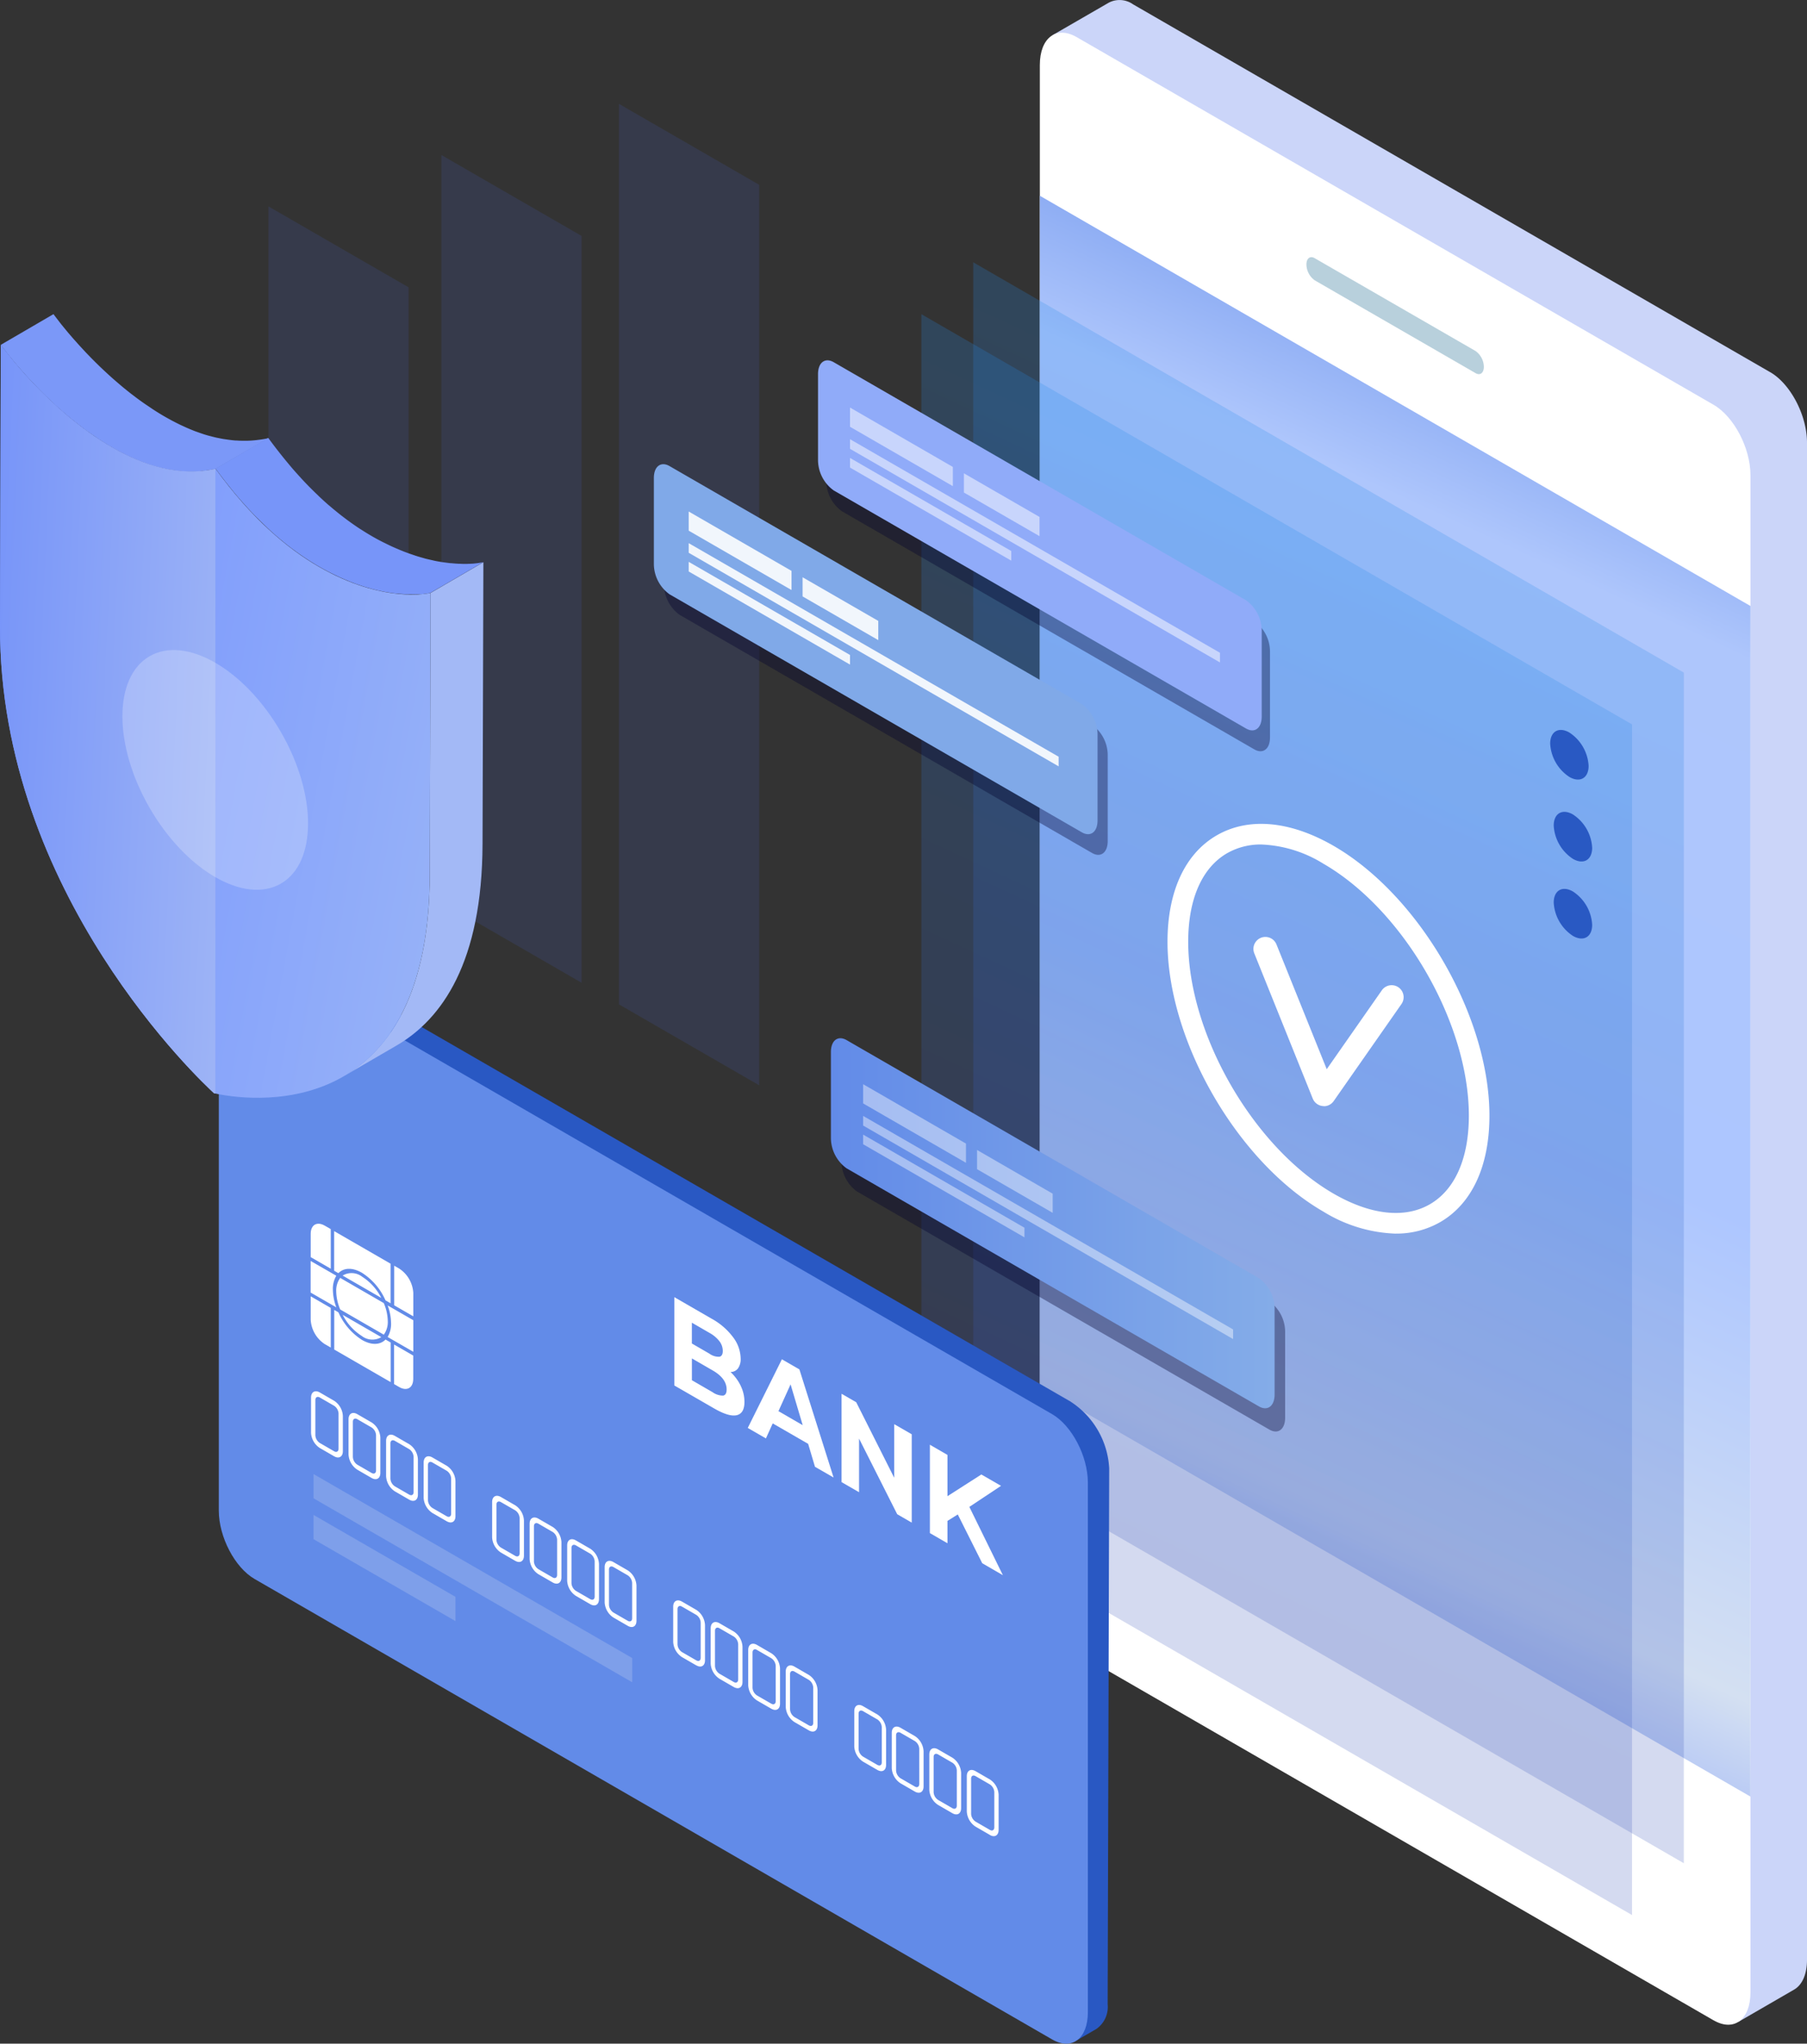 <svg xmlns="http://www.w3.org/2000/svg" xmlns:xlink="http://www.w3.org/1999/xlink" width="272.184" height="307.847" viewBox="0 0 272.184 307.847">
  <rect x="0" y="0" width="272.184" height="307.847" fill="#333333" stroke="none"/>
  <defs>
    <linearGradient id="linear-gradient" x1="0.388" y1="1.036" x2="0.604" y2="-0.001" gradientUnits="objectBoundingBox">
      <stop offset="0" stop-color="#7a97f9"/>
      <stop offset="0.2" stop-color="#d4e0f2"/>
      <stop offset="0.48" stop-color="#adc6ff"/>
      <stop offset="0.81" stop-color="#aec6fc"/>
      <stop offset="1" stop-color="#628be8"/>
    </linearGradient>
    <linearGradient id="linear-gradient-2" x1="0.388" y1="1.036" x2="0.604" y2="-0.001" gradientUnits="objectBoundingBox">
      <stop offset="0" stop-color="#3f51b5"/>
      <stop offset="0.21" stop-color="#3c57bb"/>
      <stop offset="0.52" stop-color="#336acc"/>
      <stop offset="0.88" stop-color="#2689e8"/>
      <stop offset="1" stop-color="#2196f3"/>
    </linearGradient>
    <linearGradient id="linear-gradient-3" x1="0.388" y1="1.036" x2="0.604" y2="-0.001" xlink:href="#linear-gradient-2"/>
    <linearGradient id="linear-gradient-4" y1="0.5" x2="1" y2="0.5" gradientUnits="objectBoundingBox">
      <stop offset="0" stop-color="#628be8"/>
      <stop offset="1" stop-color="#84ace8"/>
    </linearGradient>
    <linearGradient id="linear-gradient-5" x1="-5.67" y1="21.924" x2="-5.67" y2="21.021" gradientUnits="objectBoundingBox">
      <stop offset="0" stop-color="#24489b"/>
      <stop offset="0.25" stop-color="#40d3e4"/>
      <stop offset="0.56" stop-color="#28b4df"/>
      <stop offset="0.82" stop-color="#dfe7f8"/>
      <stop offset="1" stop-color="#628be8"/>
    </linearGradient>
    <linearGradient id="linear-gradient-6" x1="-0.122" y1="0.378" x2="2.004" y2="1.06" gradientUnits="objectBoundingBox">
      <stop offset="0" stop-color="#7290ff"/>
      <stop offset="1" stop-color="#b5cef2"/>
    </linearGradient>
    <linearGradient id="linear-gradient-7" x1="-1.411" y1="0.194" x2="2.699" y2="0.853" gradientUnits="objectBoundingBox">
      <stop offset="0" stop-color="#4a70fc"/>
      <stop offset="1" stop-color="#d4e0f2"/>
    </linearGradient>
  </defs>
  <g id="Asset_1" data-name="Asset 1" transform="translate(-13 13.002)" style="isolation: isolate">
    <g id="Layer_2" transform="translate(13 -13.002)">
      <g id="_ÎÓÈ_1">
        <g id="그룹_38860" data-name="그룹 38860" transform="translate(40.431 15.643)" opacity="0.121">
          <path id="패스_75904" data-name="패스 75904" d="M66.509,47.094V136.81L45.39,124.615V34.9Z" transform="translate(-45.39 -19.455)" fill="#4a70fc"/>
          <path id="패스_75905" data-name="패스 75905" d="M95.759,38.4V150.9L74.64,138.71V26.21Z" transform="translate(-48.586 -18.505)" fill="#4a70fc"/>
          <path id="패스_75906" data-name="패스 75906" d="M125.789,29.754V165.4L104.67,153.211V17.56Z" transform="translate(-51.867 -17.56)" fill="#4a70fc"/>
        </g>
        <path id="패스_75907" data-name="패스 75907" d="M286.077,56.054,190.135.659A3.518,3.518,0,0,0,186.447.41L178.03,5.273l103.246,299.3,8.382-4.854h0c1.2-.668,1.977-2.245,1.977-4.516V66.654c0-4.088-2.485-8.836-5.549-10.6Z" transform="translate(-19.451 0.002)" fill="#cbd5f9"/>
        <path id="패스_75908" data-name="패스 75908" d="M277.331,304.934l-95.942-55.386c-3.064-1.773-5.549-6.52-5.549-10.6V10.394c0-4.088,2.485-5.968,5.549-4.2l95.942,55.386c3.064,1.773,5.549,6.52,5.549,10.6V300.73c0,4.088-2.485,5.968-5.549,4.2Z" transform="translate(-19.212 -0.603)" fill="#fff"/>
        <path id="패스_75909" data-name="패스 75909" d="M282.88,274.241,175.84,212.45V33.1L282.88,94.9Z" transform="translate(-19.212 -3.615)" fill="url(#linear-gradient)"/>
        <path id="패스_75910" data-name="패스 75910" d="M246.4,60.957,222.167,46.973a3.009,3.009,0,0,1-1.247-2.387h0c0-.917.561-1.345,1.247-.944L246.4,57.626a3.009,3.009,0,0,1,1.247,2.387h0C247.642,60.931,247.081,61.358,246.4,60.957Z" transform="translate(-24.137 -4.75)" fill="#b8d0dc"/>
        <path id="패스_75911" data-name="패스 75911" d="M271.611,285.51,164.58,223.71V44.36l107.031,61.8Z" transform="translate(-17.982 -4.845)" opacity="0.22" fill="url(#linear-gradient-2)"/>
        <path id="패스_75912" data-name="패스 75912" d="M262.85,294.271l-107.04-61.8V53.13l107.04,61.791Z" transform="translate(-17.024 -5.803)" opacity="0.22" fill="url(#linear-gradient-3)"/>
        <path id="패스_75913" data-name="패스 75913" d="M231.821,201.048a22.135,22.135,0,0,1-10.92-3.322c-12.942-7.473-23.471-25.707-23.471-40.644,0-7.58,2.637-13.272,7.42-16.033s11.036-2.2,17.6,1.585c12.942,7.473,23.471,25.707,23.471,40.644,0,7.58-2.637,13.272-7.42,16.033a13.175,13.175,0,0,1-6.681,1.728Zm-20.264-58.62a10.165,10.165,0,0,0-5.14,1.309c-3.786,2.182-5.87,6.921-5.87,13.343,0,13.949,9.834,30.98,21.912,37.954,5.558,3.207,10.707,3.777,14.492,1.586s5.87-6.921,5.87-13.343c0-13.949-9.834-30.98-21.912-37.954A19.1,19.1,0,0,0,211.557,142.429Z" transform="translate(-21.571 -15.22)" fill="#fff"/>
        <path id="패스_75914" data-name="패스 75914" d="M222.568,183.924a1.579,1.579,0,0,1-.2-.009,1.809,1.809,0,0,1-1.47-1.113l-8.809-21.885a1.8,1.8,0,0,1,3.34-1.345L223,178.366l8.3-11.882a1.8,1.8,0,1,1,2.957,2.067l-10.208,14.617a1.793,1.793,0,0,1-1.479.775Z" transform="translate(-23.158 -17.31)" fill="#fff"/>
        <path id="패스_75915" data-name="패스 75915" d="M204.193,119.917,142.1,84.065a5.669,5.669,0,0,1-2.369-4.525v-13c0-1.746,1.06-2.548,2.369-1.79L204.193,100.6a5.669,5.669,0,0,1,2.369,4.525v13C206.562,119.873,205.5,120.675,204.193,119.917Z" transform="translate(-15.267 -7.041)" fill="#00002f" opacity="0.36" style="mix-blend-mode: multiply;isolation: isolate"/>
        <path id="패스_75916" data-name="패스 75916" d="M202.793,116.387,140.7,80.535a5.669,5.669,0,0,1-2.369-4.525v-13c0-1.746,1.06-2.548,2.369-1.79l62.093,35.852a5.669,5.669,0,0,1,2.369,4.525v13c0,1.746-1.06,2.548-2.369,1.79Z" transform="translate(-15.114 -6.655)" fill="#90abf9"/>
        <path id="패스_75917" data-name="패스 75917" d="M206.753,234.957l-62.093-35.852a5.669,5.669,0,0,1-2.369-4.525v-13c0-1.746,1.06-2.548,2.369-1.79l62.093,35.852a5.669,5.669,0,0,1,2.369,4.525v13C209.122,234.913,208.062,235.715,206.753,234.957Z" transform="translate(-15.546 -19.61)" fill="#00002f" opacity="0.36" style="mix-blend-mode: multiply;isolation: isolate"/>
        <path id="패스_75918" data-name="패스 75918" d="M176.753,137.437l-62.093-35.852a5.669,5.669,0,0,1-2.369-4.525v-13c0-1.746,1.06-2.548,2.369-1.79l62.093,35.852a5.669,5.669,0,0,1,2.369,4.525v13C179.122,137.393,178.062,138.195,176.753,137.437Z" transform="translate(-12.269 -8.955)" fill="#00002f" opacity="0.36" style="mix-blend-mode: multiply;isolation: isolate"/>
        <path id="패스_75919" data-name="패스 75919" d="M175.033,133.947,112.939,98.1a5.669,5.669,0,0,1-2.369-4.525v-13c0-1.746,1.06-2.548,2.369-1.79l62.093,35.852a5.669,5.669,0,0,1,2.369,4.525v13C177.4,133.9,176.342,134.7,175.033,133.947Z" transform="translate(-12.081 -8.574)" fill="#80a9e8"/>
        <path id="패스_75920" data-name="패스 75920" d="M204.973,231.027l-62.093-35.852a5.669,5.669,0,0,1-2.369-4.525v-13c0-1.746,1.06-2.548,2.369-1.79l62.093,35.852a5.669,5.669,0,0,1,2.369,4.525v13C207.342,230.983,206.282,231.785,204.973,231.027Z" transform="translate(-15.352 -19.181)" fill="url(#linear-gradient-4)"/>
        <g id="그룹_38861" data-name="그룹 38861" transform="translate(130.013 163.319)" opacity="0.42">
          <path id="패스_75921" data-name="패스 75921" d="M161.45,195.188l-15.49-8.943V183.35l15.49,8.943Z" transform="translate(-145.96 -183.35)" fill="#fff"/>
          <path id="패스_75922" data-name="패스 75922" d="M176.613,203.939l-11.393-6.574V194.47l11.393,6.583Z" transform="translate(-148.064 -184.565)" fill="#fff"/>
          <path id="패스_75923" data-name="패스 75923" d="M201.685,222.326,145.96,190.162V188.71l55.725,32.165Z" transform="translate(-145.96 -183.936)" fill="#fff"/>
          <path id="패스_75924" data-name="패스 75924" d="M170.259,207.351l-24.3-14.029V191.87l24.3,14.029Z" transform="translate(-145.96 -184.281)" fill="#fff"/>
        </g>
        <g id="그룹_38862" data-name="그룹 38862" transform="translate(103.736 77.051)" opacity="0.89">
          <path id="패스_75925" data-name="패스 75925" d="M131.95,98.329l-15.49-8.943V86.5l15.49,8.943Z" transform="translate(-116.46 -86.5)" fill="#fff"/>
          <path id="패스_75926" data-name="패스 75926" d="M147.121,107.089l-11.4-6.583V97.62l11.4,6.574Z" transform="translate(-118.564 -87.715)" fill="#fff"/>
          <path id="패스_75927" data-name="패스 75927" d="M172.185,125.475,116.46,93.3V91.85l55.725,32.174Z" transform="translate(-116.46 -87.085)" fill="#fff"/>
          <path id="패스_75928" data-name="패스 75928" d="M140.759,110.491l-24.3-14.029V95.01l24.3,14.029Z" transform="translate(-116.46 -87.43)" fill="#fff"/>
        </g>
        <g id="그룹_38863" data-name="그룹 38863" transform="translate(128.035 61.392)" opacity="0.5">
          <path id="패스_75929" data-name="패스 75929" d="M159.23,80.758l-15.49-8.943V68.92l15.49,8.943Z" transform="translate(-143.74 -68.92)" fill="#fff"/>
          <path id="패스_75930" data-name="패스 75930" d="M174.393,89.509,163,82.935V80.04l11.393,6.574Z" transform="translate(-145.844 -70.135)" fill="#fff"/>
          <path id="패스_75931" data-name="패스 75931" d="M199.465,107.9,143.74,75.722V74.27l55.725,32.174Z" transform="translate(-143.74 -69.505)" fill="#fff"/>
          <path id="패스_75932" data-name="패스 75932" d="M168.03,92.912l-24.29-14.02V77.44l24.29,14.02Z" transform="translate(-143.74 -69.851)" fill="#fff"/>
        </g>
        <path id="패스_75933" data-name="패스 75933" d="M268.53,155.727c0,1.844-1.3,2.592-2.895,1.675a6.421,6.421,0,0,1-2.895-5.015c0-1.844,1.3-2.592,2.895-1.675A6.4,6.4,0,0,1,268.53,155.727Z" transform="translate(-28.707 -16.422)" fill="#2959c3"/>
        <path id="패스_75934" data-name="패스 75934" d="M268.53,142.7c0,1.844-1.3,2.592-2.895,1.675a6.421,6.421,0,0,1-2.895-5.015c0-1.844,1.3-2.592,2.895-1.675A6.4,6.4,0,0,1,268.53,142.7Z" transform="translate(-28.707 -14.999)" fill="#2959c3"/>
        <path id="패스_75935" data-name="패스 75935" d="M267.93,128.847c0,1.844-1.3,2.592-2.895,1.675a6.421,6.421,0,0,1-2.895-5.015c0-1.844,1.3-2.592,2.895-1.675a6.42,6.42,0,0,1,2.895,5.015Z" transform="translate(-28.641 -13.485)" fill="#2959c3"/>
        <path id="패스_75936" data-name="패스 75936" d="M165.545,228.482,46.061,159.512c-1.621-.935-3.082-1.024-4.142-.41l-2.939,1.683S167.46,324.094,166.418,324.7l2.993-1.737a4.063,4.063,0,0,0,1.692-3.732l.232-80.71a12.771,12.771,0,0,0-5.8-10.039Z" transform="translate(-4.259 -17.339)" fill="#2958c3"/>
        <path id="패스_75937" data-name="패스 75937" d="M162.514,324.741,42.389,255.388C39.414,253.668,37,249.054,37,245.082v-79.8c0-3.973,2.414-5.8,5.389-4.08l120.125,69.353c2.975,1.719,5.389,6.333,5.389,10.306v79.8C167.9,324.634,165.489,326.46,162.514,324.741Z" transform="translate(-4.042 -17.54)" fill="url(#linear-gradient-5)"/>
        <path id="패스_75938" data-name="패스 75938" d="M101.022,280.643l-48-27.711V249.28l48,27.711Z" transform="translate(-5.793 -27.235)" fill="#f1f2f2" opacity="0.2"/>
        <path id="패스_75939" data-name="패스 75939" d="M74.4,272.179,53.02,259.842V256.19L74.4,268.527Z" transform="translate(-5.793 -27.99)" fill="#f1f2f2" opacity="0.2"/>
        <path id="패스_75940" data-name="패스 75940" d="M56.074,245.069l-2.156-1.247a2.907,2.907,0,0,1-1.318-2.289v-5.309c0-.837.588-1.185,1.318-.766l2.156,1.247a2.907,2.907,0,0,1,1.318,2.289V244.3C57.392,245.141,56.8,245.488,56.074,245.069Zm-2.156-8.854c-.365-.214-.668-.036-.668.383v5.309a1.487,1.487,0,0,0,.668,1.158l2.156,1.247c.365.214.668.036.668-.383V238.62a1.487,1.487,0,0,0-.668-1.158Z" transform="translate(-5.747 -25.705)" fill="#fff"/>
        <path id="패스_75941" data-name="패스 75941" d="M62.414,248.739l-2.156-1.247A2.907,2.907,0,0,1,58.94,245.2v-5.309c0-.837.588-1.185,1.318-.766l2.156,1.247a2.907,2.907,0,0,1,1.318,2.289v5.309C63.732,248.811,63.144,249.158,62.414,248.739Zm-2.156-8.854c-.365-.214-.668-.036-.668.383v5.309a1.487,1.487,0,0,0,.668,1.158l2.156,1.247c.365.214.668.036.668-.383V242.29a1.487,1.487,0,0,0-.668-1.158Z" transform="translate(-6.439 -26.106)" fill="#fff"/>
        <path id="패스_75942" data-name="패스 75942" d="M68.764,252.4l-2.156-1.247a2.907,2.907,0,0,1-1.318-2.289v-5.309c0-.837.588-1.185,1.318-.757l2.156,1.247a2.907,2.907,0,0,1,1.318,2.289v5.309C70.082,252.48,69.494,252.827,68.764,252.4Zm-2.156-8.854c-.374-.214-.668-.036-.668.383v5.309a1.487,1.487,0,0,0,.668,1.158l2.156,1.247c.374.214.668.036.668-.383v-5.309a1.487,1.487,0,0,0-.668-1.158Z" transform="translate(-7.133 -26.506)" fill="#fff"/>
        <path id="패스_75943" data-name="패스 75943" d="M75.114,256.059l-2.156-1.247a2.907,2.907,0,0,1-1.318-2.289v-5.309c0-.837.588-1.185,1.318-.766l2.156,1.247a2.907,2.907,0,0,1,1.318,2.289v5.309C76.432,256.131,75.844,256.478,75.114,256.059Zm-2.156-8.854c-.365-.214-.668-.036-.668.383V252.9a1.487,1.487,0,0,0,.668,1.158l2.156,1.247c.365.214.668.036.668-.383V249.61a1.487,1.487,0,0,0-.668-1.158Z" transform="translate(-7.827 -26.906)" fill="#fff"/>
        <path id="패스_75944" data-name="패스 75944" d="M86.694,262.749,84.538,261.5a2.907,2.907,0,0,1-1.318-2.289V253.9c0-.837.588-1.185,1.318-.766l2.156,1.247a2.907,2.907,0,0,1,1.318,2.289v5.309c0,.837-.588,1.185-1.318.766ZM84.538,253.9c-.365-.214-.668-.036-.668.383v5.309a1.487,1.487,0,0,0,.668,1.158l2.156,1.247c.365.214.668.036.668-.383V256.3a1.487,1.487,0,0,0-.668-1.158L84.538,253.9Z" transform="translate(-9.092 -27.637)" fill="#fff"/>
        <path id="패스_75945" data-name="패스 75945" d="M93.034,266.409l-2.156-1.247a2.907,2.907,0,0,1-1.318-2.289v-5.309c0-.837.588-1.185,1.318-.766l2.156,1.247a2.907,2.907,0,0,1,1.318,2.289v5.309C94.352,266.481,93.764,266.828,93.034,266.409Zm-2.156-8.854c-.365-.214-.668-.036-.668.383v5.309a1.487,1.487,0,0,0,.668,1.158l2.156,1.247c.365.214.668.036.668-.383V259.96a1.487,1.487,0,0,0-.668-1.158Z" transform="translate(-9.785 -28.037)" fill="#fff"/>
        <path id="패스_75946" data-name="패스 75946" d="M99.384,270.08l-2.156-1.247a2.907,2.907,0,0,1-1.318-2.289v-5.309c0-.837.588-1.185,1.318-.757l2.156,1.247a2.907,2.907,0,0,1,1.318,2.289v5.309C100.7,270.16,100.114,270.507,99.384,270.08Zm-2.156-8.854c-.374-.214-.668-.036-.668.383v5.309a1.487,1.487,0,0,0,.668,1.158l2.156,1.247c.374.214.668.036.668-.383v-5.309a1.487,1.487,0,0,0-.668-1.158Z" transform="translate(-10.479 -28.438)" fill="#fff"/>
        <path id="패스_75947" data-name="패스 75947" d="M105.724,273.74l-2.156-1.247a2.907,2.907,0,0,1-1.318-2.289v-5.309c0-.837.588-1.185,1.318-.757l2.156,1.247a2.907,2.907,0,0,1,1.318,2.289v5.309C107.042,273.82,106.454,274.167,105.724,273.74Zm-2.156-8.854c-.374-.214-.668-.036-.668.383v5.309a1.487,1.487,0,0,0,.668,1.158l2.156,1.247c.374.214.668.036.668-.383v-5.309a1.487,1.487,0,0,0-.668-1.158Z" transform="translate(-11.172 -28.838)" fill="#fff"/>
        <path id="패스_75948" data-name="패스 75948" d="M117.314,280.429l-2.156-1.247a2.907,2.907,0,0,1-1.318-2.289v-5.309c0-.837.588-1.185,1.318-.766l2.156,1.247a2.907,2.907,0,0,1,1.318,2.289v5.309c0,.837-.588,1.185-1.318.757Zm-2.156-8.854c-.365-.214-.668-.036-.668.383v5.309a1.487,1.487,0,0,0,.668,1.158l2.156,1.247c.374.214.668.036.668-.383V273.98a1.487,1.487,0,0,0-.668-1.158Z" transform="translate(-12.438 -29.568)" fill="#fff"/>
        <path id="패스_75949" data-name="패스 75949" d="M123.654,284.089l-2.156-1.247a2.907,2.907,0,0,1-1.318-2.289v-5.309c0-.837.588-1.185,1.318-.766l2.156,1.247a2.907,2.907,0,0,1,1.318,2.289v5.309C124.972,284.161,124.384,284.508,123.654,284.089Zm-2.156-8.854c-.365-.214-.668-.036-.668.383v5.309a1.487,1.487,0,0,0,.668,1.158l2.156,1.247c.365.214.668.036.668-.383V277.64a1.487,1.487,0,0,0-.668-1.158Z" transform="translate(-13.131 -29.968)" fill="#fff"/>
        <path id="패스_75950" data-name="패스 75950" d="M130,287.759l-2.156-1.247a2.907,2.907,0,0,1-1.318-2.289v-5.309c0-.837.588-1.185,1.318-.766L130,279.4a2.907,2.907,0,0,1,1.318,2.289v5.309C131.322,287.831,130.734,288.178,130,287.759Zm-2.156-8.854c-.365-.214-.668-.036-.668.383V284.6a1.487,1.487,0,0,0,.668,1.158L130,287c.365.214.668.036.668-.383V281.31a1.487,1.487,0,0,0-.668-1.158Z" transform="translate(-13.824 -30.369)" fill="#fff"/>
        <path id="패스_75951" data-name="패스 75951" d="M136.344,291.42l-2.156-1.247a2.907,2.907,0,0,1-1.318-2.289v-5.309c0-.837.588-1.185,1.318-.757l2.156,1.247a2.907,2.907,0,0,1,1.318,2.289v5.309C137.662,291.5,137.074,291.847,136.344,291.42Zm-2.156-8.854c-.374-.214-.668-.036-.668.383v5.309a1.487,1.487,0,0,0,.668,1.158l2.156,1.247c.374.214.668.045.668-.383v-5.309a1.487,1.487,0,0,0-.668-1.158Z" transform="translate(-14.517 -30.77)" fill="#fff"/>
        <path id="패스_75952" data-name="패스 75952" d="M147.934,298.11l-2.156-1.247a2.907,2.907,0,0,1-1.318-2.289v-5.309c0-.837.588-1.185,1.318-.757l2.156,1.247a2.907,2.907,0,0,1,1.318,2.289v5.309C149.252,298.19,148.664,298.537,147.934,298.11Zm-2.156-8.854c-.374-.214-.668-.036-.668.383v5.309a1.487,1.487,0,0,0,.668,1.158l2.156,1.247c.374.214.668.036.668-.383v-5.309a1.487,1.487,0,0,0-.668-1.158Z" transform="translate(-15.783 -31.501)" fill="#fff"/>
        <path id="패스_75953" data-name="패스 75953" d="M154.274,301.769l-2.156-1.247a2.907,2.907,0,0,1-1.318-2.289v-5.309c0-.837.588-1.185,1.318-.766l2.156,1.247a2.907,2.907,0,0,1,1.318,2.289V301C155.592,301.841,155,302.188,154.274,301.769Zm-2.156-8.854c-.365-.214-.668-.036-.668.383v5.309a1.487,1.487,0,0,0,.668,1.158l2.156,1.247c.365.214.668.036.668-.383V295.32a1.487,1.487,0,0,0-.668-1.158Z" transform="translate(-16.476 -31.9)" fill="#fff"/>
        <path id="패스_75954" data-name="패스 75954" d="M160.624,305.429l-2.156-1.247a2.907,2.907,0,0,1-1.318-2.289v-5.309c0-.837.588-1.185,1.318-.766l2.156,1.247a2.907,2.907,0,0,1,1.318,2.289v5.309C161.942,305.5,161.354,305.848,160.624,305.429Zm-2.156-8.854c-.365-.214-.668-.036-.668.383v5.309a1.487,1.487,0,0,0,.668,1.158l2.156,1.247c.365.214.668.036.668-.383V298.98a1.487,1.487,0,0,0-.668-1.158Z" transform="translate(-17.17 -32.3)" fill="#fff"/>
        <path id="패스_75955" data-name="패스 75955" d="M166.964,309.1l-2.156-1.247a2.907,2.907,0,0,1-1.318-2.289v-5.309c0-.837.588-1.185,1.318-.757l2.156,1.247a2.907,2.907,0,0,1,1.318,2.289v5.309c0,.837-.588,1.185-1.318.766Zm-2.156-8.854c-.374-.214-.668-.036-.668.383v5.309a1.487,1.487,0,0,0,.668,1.158l2.156,1.247c.365.214.668.036.668-.383v-5.309a1.487,1.487,0,0,0-.668-1.158Z" transform="translate(-17.863 -32.701)" fill="#fff"/>
        <path id="패스_75956" data-name="패스 75956" d="M55.879,217.551a3.877,3.877,0,0,1,.517-2.084L52.53,213.24V218l3.866,2.227a7.9,7.9,0,0,1-.517-2.681Z" transform="translate(-5.739 -23.297)" fill="#fff"/>
        <path id="패스_75957" data-name="패스 75957" d="M69.537,221.665v-3.51a4.707,4.707,0,0,0-2.12-3.679l-.757-.436v5.968l2.886,1.666Z" transform="translate(-7.283 -23.384)" fill="#fff"/>
        <path id="패스_75958" data-name="패스 75958" d="M55.56,207.751l-.9-.517c-1.176-.677-2.12-.125-2.12,1.229v3.51l3.02,1.746Z" transform="translate(-5.74 -22.609)" fill="#fff"/>
        <path id="패스_75959" data-name="패스 75959" d="M52.54,219.229v3.51a4.707,4.707,0,0,0,2.12,3.679l.9.517v-5.968l-3.02-1.746Z" transform="translate(-5.74 -23.95)" fill="#fff"/>
        <path id="패스_75960" data-name="패스 75960" d="M57.151,214.523c.793-.811,2.084-.9,3.545-.053a9.384,9.384,0,0,1,3.545,4.151l.766.445V213.1l-8.5-4.908v5.968l.632.365Z" transform="translate(-6.174 -22.745)" fill="#fff"/>
        <path id="패스_75961" data-name="패스 75961" d="M64.243,225.983c-.793.811-2.084.9-3.545.053a9.384,9.384,0,0,1-3.545-4.151l-.632-.365v5.968l8.5,4.908v-5.968l-.766-.445Z" transform="translate(-6.175 -24.202)" fill="#fff"/>
        <path id="패스_75962" data-name="패스 75962" d="M66.649,233.338l.757.436c1.176.677,2.12.125,2.12-1.229v-3.509L66.64,227.37v5.968Z" transform="translate(-7.281 -24.841)" fill="#fff"/>
        <path id="패스_75963" data-name="패스 75963" d="M65.55,220.75a7.9,7.9,0,0,1,.517,2.681,3.877,3.877,0,0,1-.517,2.084l3.866,2.227v-4.757l-3.866-2.227Z" transform="translate(-7.162 -24.117)" fill="#fff"/>
        <path id="패스_75964" data-name="패스 75964" d="M64.022,219.9l-6.565-3.795a3.224,3.224,0,0,0-.6,2.031,7.313,7.313,0,0,0,.6,2.726l6.565,3.795a3.224,3.224,0,0,0,.6-2.031A7.313,7.313,0,0,0,64.022,219.9Z" transform="translate(-6.212 -23.61)" fill="#fff"/>
        <path id="패스_75965" data-name="패스 75965" d="M60.853,215.816a2.611,2.611,0,0,0-2.913-.151l5.817,3.358a8.108,8.108,0,0,0-2.913-3.207Z" transform="translate(-6.33 -23.521)" fill="#fff"/>
        <path id="패스_75966" data-name="패스 75966" d="M60.854,225.557a2.611,2.611,0,0,0,2.913.151L57.95,222.35a8.108,8.108,0,0,0,2.913,3.207Z" transform="translate(-6.331 -24.292)" fill="#fff"/>
        <path id="패스_75967" data-name="패스 75967" d="M124.033,232.73a5.47,5.47,0,0,1,.561,2.4c0,1.167-.392,1.835-1.176,2.013s-1.924-.169-3.429-1.042l-5.959-3.438V219.36l5.629,3.251a10.018,10.018,0,0,1,3.233,2.8,5.461,5.461,0,0,1,1.131,3.18,2.414,2.414,0,0,1-.4,1.5,1.381,1.381,0,0,1-1.131.543,7.065,7.065,0,0,1,1.55,2.1Zm-7.358-9.522v3.135l2.646,1.532a2.374,2.374,0,0,0,1.5.463q.508-.107.508-.882a2.406,2.406,0,0,0-.508-1.461,4.9,4.9,0,0,0-1.5-1.256Zm4.7,10.983c.356-.062.534-.365.534-.926,0-1.1-.7-2.066-2.12-2.877l-3.109-1.8v3.287l3.109,1.8a2.727,2.727,0,0,0,1.586.517Z" transform="translate(-12.459 -23.966)" fill="#fff"/>
        <path id="패스_75968" data-name="패스 75968" d="M135.562,242.616l-5.353-3.091-1.024,2.262-2.735-1.577,5.14-10.341,2.637,1.523,5.148,16.283-2.8-1.612-1.024-3.438Zm-.837-2.824-1.826-6.146-1.826,4.035Z" transform="translate(-13.816 -25.114)" fill="#fff"/>
        <path id="패스_75969" data-name="패스 75969" d="M152.883,241.8v13.308l-2.191-1.265-5.745-11.393v8.079l-2.637-1.523V235.7l2.209,1.274,5.727,11.384v-8.079l2.637,1.523Z" transform="translate(-15.549 -25.751)" fill="#fff"/>
        <path id="패스_75970" data-name="패스 75970" d="M161.445,254.822l-1.55.971v3.367l-2.646-1.532V244.32l2.646,1.532v6.217L165,248.8l2.966,1.71-4.774,3.171,5.05,10.288-3.109-1.8-3.688-7.358Z" transform="translate(-17.181 -26.693)" fill="#fff"/>
        <path id="패스_75971" data-name="패스 75971" d="M31.022,76.679c.49-.062.989-.143,1.479-.249l7.945-4.623c-.49.107-.989.187-1.479.249-.1.009-.2.027-.294.036-.481.053-.953.089-1.425.1H36.99c-.454,0-.9,0-1.345-.036h-.16c-.481-.036-.953-.1-1.425-.169l-.365-.053c-.232-.036-.472-.089-.7-.134l-.4-.08c-.267-.062-.526-.125-.793-.2-.1-.027-.2-.045-.294-.071-.356-.1-.713-.2-1.069-.33l-.241-.08-.828-.294c-.125-.045-.249-.1-.374-.151-.232-.089-.454-.187-.686-.285-.134-.053-.267-.116-.4-.178-.223-.1-.436-.2-.659-.3-.125-.062-.258-.125-.383-.187-.232-.116-.463-.232-.695-.356-.107-.053-.214-.107-.321-.169-.338-.178-.668-.365-1-.552-.632-.365-1.256-.748-1.862-1.149-.2-.134-.4-.276-.606-.41-.4-.267-.793-.534-1.176-.811s-.757-.552-1.122-.837c-.116-.089-.241-.178-.365-.276-.49-.383-.971-.775-1.443-1.167-.116-.1-.214-.187-.33-.285-.356-.3-.7-.6-1.042-.9-.16-.143-.312-.285-.472-.428-.276-.249-.552-.508-.819-.757l-.481-.454c-.249-.24-.49-.481-.73-.713l-.445-.445c-.24-.24-.463-.481-.695-.713-.125-.134-.258-.267-.383-.4l-.7-.757-.276-.3c-.3-.338-.6-.668-.873-.98-.045-.053-.089-.1-.134-.151q-.334-.387-.641-.748c-.089-.107-.169-.2-.249-.3-.143-.178-.285-.347-.419-.508-.08-.1-.151-.2-.232-.285-.116-.143-.223-.276-.321-.41-.062-.08-.134-.169-.187-.241-.089-.116-.169-.223-.249-.321-.045-.062-.1-.125-.134-.178-.071-.1-.143-.187-.2-.258-.018-.027-.045-.062-.062-.089a1.378,1.378,0,0,1-.125-.178L.14,57.742l.125.178a.771.771,0,0,1,.062.089c.053.071.116.151.2.258.045.053.089.116.134.178.08.1.16.2.249.321l.187.24c.1.125.2.267.321.41.071.1.151.187.232.285.134.16.276.33.419.508.08.1.16.2.249.3.2.24.419.49.641.748.045.053.089.1.134.151.276.312.57.641.873.989.089.1.187.2.276.294.232.249.454.5.7.757.125.134.258.267.392.41l.686.713.445.445c.24.24.481.472.73.713.16.151.321.312.481.463.267.249.534.5.811.748.16.143.321.294.481.436.33.294.677.588,1.024.882l.347.294c.463.392.944.775,1.434,1.158.125.1.249.187.374.285.312.24.624.481.953.722l.16.107c.383.276.784.543,1.185.819.2.134.4.276.606.41.606.392,1.229.784,1.862,1.149.33.187.659.374,1,.552.107.053.214.116.321.169.232.116.463.24.695.356.125.062.258.125.383.187.214.107.436.2.659.3.134.062.267.116.4.178.232.1.454.187.686.285.125.045.249.1.365.143.276.107.561.2.837.3.071.027.151.053.223.08.356.116.713.223,1.069.33.1.027.187.045.285.071.267.071.534.143.8.2l.392.08c.232.045.472.1.7.134.071.009.134.027.2.036a.877.877,0,0,1,.151.018c.472.071.953.134,1.434.169h.16c.445.027.9.045,1.345.036h.267c.472-.009.953-.045,1.425-.1.1-.009.2-.027.294-.036Z" transform="translate(-0.015 -5.801)" fill="#7b98f8"/>
        <path id="패스_75972" data-name="패스 75972" d="M71.207,99.7c0,.107,0,2.1-.116,42.426-.053,17.815-6.084,26.393-12.951,30.374l7.945-4.623c6.859-3.991,12.9-12.559,12.951-30.374.116-40.324.116-42.319.125-42.426L71.216,99.7Z" transform="translate(-6.352 -10.387)" fill="#a3b9f6"/>
        <path id="패스_75973" data-name="패스 75973" d="M67.207,97.619c.143-.009.285-.018.41-.036a2.14,2.14,0,0,0,.249-.027c.125-.018.223-.027.321-.045a.962.962,0,0,0,.169-.027c.1-.018.178-.027.249-.045a.213.213,0,0,0,.08-.018c.08-.018.134-.027.16-.036l7.945-4.623-.16.036a.26.26,0,0,0-.08.018c-.071.009-.151.027-.249.045a1.619,1.619,0,0,0-.169.027c-.1.018-.2.027-.33.045a2.2,2.2,0,0,0-.241.027c-.125.009-.267.027-.41.036-.1,0-.2.009-.312.018-.16,0-.33.009-.508.018h-.356c-.2,0-.428,0-.65-.018-.116,0-.232,0-.356-.009-.321-.018-.668-.045-1.024-.08h-.107c-.392-.045-.811-.1-1.247-.16-.374-.062-.766-.125-1.176-.214a.469.469,0,0,1-.107-.027c-.374-.08-.766-.169-1.167-.267-.143-.036-.294-.08-.436-.125-.3-.08-.606-.169-.917-.267-.178-.053-.356-.116-.534-.178-.294-.1-.6-.2-.9-.312-.2-.071-.392-.143-.588-.223-.312-.125-.624-.249-.944-.392-.2-.08-.392-.169-.6-.258q-.534-.24-1.069-.508c-.178-.089-.347-.169-.526-.258-.543-.276-1.1-.57-1.657-.9-.526-.3-1.069-.641-1.612-.989l-.134-.08c-.517-.338-1.042-.7-1.577-1.087-.071-.053-.151-.107-.223-.16-.419-.312-.846-.632-1.274-.971-.089-.071-.178-.143-.276-.223-.374-.3-.757-.615-1.14-.944-.08-.071-.16-.134-.241-.2-.436-.374-.873-.775-1.309-1.185-.1-.089-.2-.187-.294-.285-.4-.374-.793-.766-1.194-1.167-.062-.062-.134-.125-.2-.2q-.668-.681-1.336-1.416c-.107-.116-.214-.232-.321-.356-.419-.463-.846-.944-1.265-1.452-.036-.045-.08-.089-.116-.143-.454-.534-.909-1.1-1.363-1.675-.107-.143-.214-.276-.33-.419-.463-.6-.917-1.2-1.381-1.835L36.45,78.673c.463.632.917,1.238,1.381,1.835.107.143.214.285.33.419.454.579.909,1.14,1.354,1.675.045.045.08.1.125.143.419.5.846.98,1.265,1.443.107.116.214.24.321.356q.668.735,1.336,1.416c.062.062.125.125.2.187.4.4.8.793,1.194,1.167.1.1.2.187.294.285.436.41.873.8,1.309,1.185.08.071.16.134.24.2.383.33.757.641,1.14.944l.276.223c.428.338.846.659,1.274.962a.623.623,0,0,1,.089.071,1.161,1.161,0,0,0,.134.089c.526.383,1.051.739,1.568,1.078a1.161,1.161,0,0,1,.134.089c.543.347,1.078.677,1.612.989.561.321,1.113.624,1.657.9.178.089.347.169.526.258q.548.267,1.069.508c.2.089.392.169.588.258.321.134.641.267.953.392.2.08.392.151.579.223.3.116.606.214.9.312.178.062.356.125.534.178.312.1.615.178.917.267.143.045.294.089.436.125.4.1.784.2,1.167.267a.47.47,0,0,1,.107.027c.383.08.748.143,1.1.2a.2.2,0,0,1,.071.009c.436.071.855.125,1.247.16h.107c.356.036.7.062,1.024.08.125,0,.232,0,.356.009.223,0,.445.009.65.009h.356a4.667,4.667,0,0,0,.508-.018c.107,0,.2-.009.312-.018Z" transform="translate(-3.982 -8.089)" fill="#7795f9"/>
        <path id="패스_75974" data-name="패스 75974" d="M64.855,95.685c0,.107,0,2.1-.116,42.426s-30.9,33.3-32.512,32.931C30.6,169.537-.116,141.069,0,100.736S.116,58.417.116,58.31c.356.5,7.179,9.905,16.764,15.445,4.792,2.77,10.19,4.445,15.6,3.242,5.38,7.429,10.769,11.989,15.57,14.751,9.593,5.54,16.443,4.017,16.8,3.937Z" transform="translate(0 -6.369)" fill="url(#linear-gradient-6)"/>
        <path id="패스_75975" data-name="패스 75975" d="M16.889,73.755C7.3,68.224.482,58.809.126,58.31c0,.107,0,2.1-.116,42.426s30.6,68.8,32.218,70.3c.045.009.116.027.214.045V77.007c-5.389,1.176-10.76-.49-15.543-3.251Z" transform="translate(-0.001 -6.369)" fill="url(#linear-gradient-7)"/>
        <ellipse id="타원_268" data-name="타원 268" cx="11.419" cy="19.774" rx="11.419" ry="19.774" transform="translate(12.645 104.559) rotate(-30)" fill="#fff" opacity="0.23"/>
      </g>
    </g>
  </g>
</svg>
